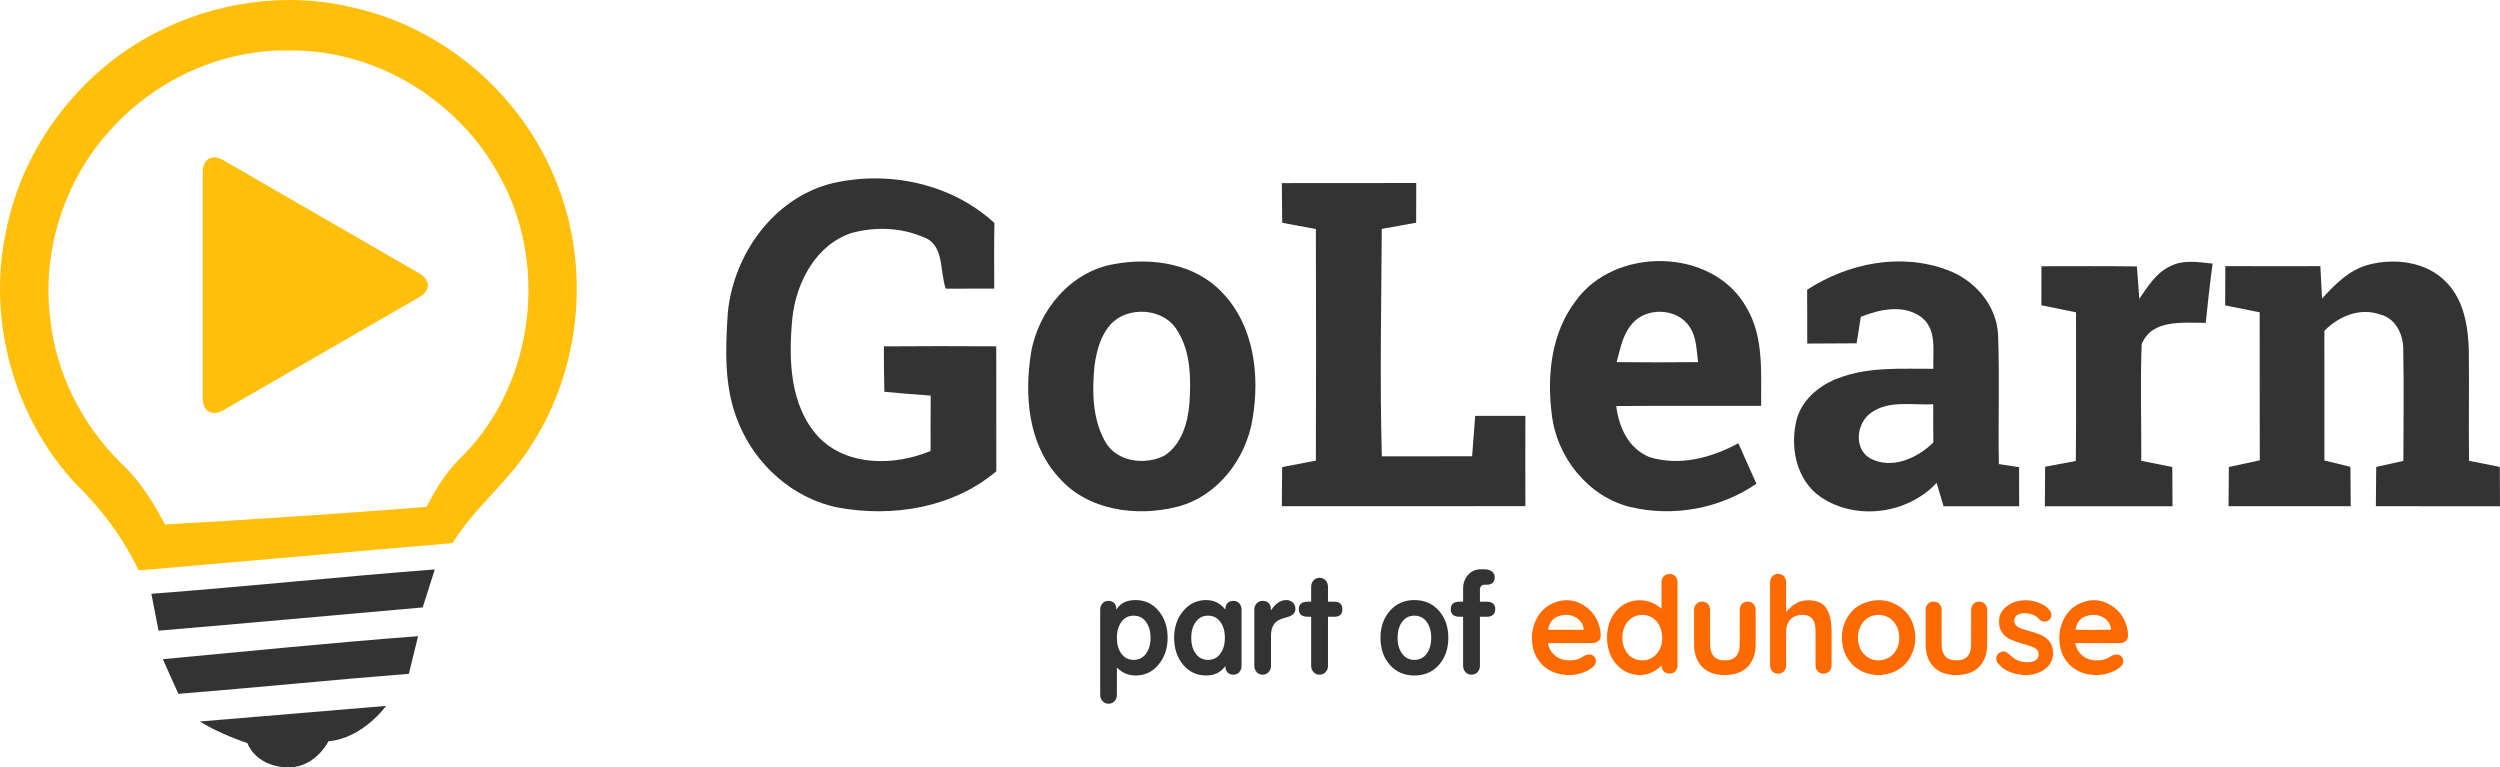 <?xml version="1.0" encoding="UTF-8"?>
<svg id="Layer_2" data-name="Layer 2" xmlns="http://www.w3.org/2000/svg" viewBox="0 0 830.122 254.837">
  <g id="logo">
    <g>
      <g>
        <g>
          <path d="M368.111,233.667c-.811,0-1.48-.286-2.004-.856-.526-.571-.788-1.261-.788-2.072v-28.29c0-.841.247-1.538.743-2.095.496-.555,1.134-.833,1.914-.833,1.441,0,2.328.692,2.658,2.072l.045.72h.091c1.23-2.042,3.333-3.063,6.307-3.063,3.093,0,5.638,1.195,7.636,3.581,1.997,2.388,2.996,5.369,2.996,8.943,0,3.484-.999,6.442-2.996,8.874-1.998,2.432-4.543,3.649-7.636,3.649-2.373,0-4.4-.84-6.082-2.523h-.135v8.965c0,.811-.263,1.501-.788,2.072-.526.571-1.179.856-1.96.856ZM372.368,217.066c1.006,1.367,2.365,2.05,4.077,2.05s3.071-.683,4.077-2.05c1.006-1.367,1.51-3.13,1.51-5.293s-.504-3.926-1.51-5.294c-1.006-1.365-2.38-2.048-4.122-2.048-1.683,0-3.027.683-4.032,2.048-1.006,1.368-1.509,3.132-1.509,5.294s.502,3.926,1.509,5.293Z" fill="#333"/>
          <path d="M400.546,224.296c-3.124,0-5.684-1.186-7.681-3.558-1.998-2.373-2.996-5.362-2.996-8.965,0-3.544,1.013-6.517,3.041-8.92,2.027-2.403,4.557-3.605,7.59-3.605,2.552,0,4.655,1.021,6.307,3.063h.09l.045-.72c.33-1.38,1.201-2.072,2.613-2.072.811,0,1.464.278,1.96.833.496.557.743,1.254.743,2.095v18.605c0,.841-.247,1.547-.743,2.117s-1.149.856-1.96.856c-1.412,0-2.283-.692-2.613-2.073l-.045-.72h-.09c-1.472,2.043-3.559,3.063-6.261,3.063ZM397.055,217.066c1.006,1.367,2.365,2.05,4.077,2.05,1.712,0,3.071-.683,4.077-2.05,1.006-1.367,1.509-3.13,1.509-5.293s-.503-3.926-1.509-5.294c-1.006-1.365-2.38-2.048-4.122-2.048-1.682,0-3.026.69-4.032,2.072-1.006,1.382-1.51,3.139-1.51,5.271,0,2.163.503,3.926,1.51,5.293Z" fill="#333"/>
          <path d="M421.246,223.17c-.526.571-1.194.856-2.005.856-.81,0-1.472-.286-1.982-.856-.511-.571-.766-1.261-.766-2.072v-18.65c0-.811.254-1.501.766-2.073.51-.569,1.171-.855,1.982-.855,1.472,0,2.372.692,2.704,2.072l.045.991h.09c1.471-2.222,3.138-3.334,5.001-3.334.9,0,1.636.278,2.207.833.57.557.856,1.24.856,2.05,0,.692-.233,1.277-.698,1.757-.466.481-1.404.902-2.816,1.262-1.682.421-2.868,1.104-3.559,2.05-.692.946-1.036,2.23-1.036,3.851v10.047c0,.811-.263,1.501-.788,2.072Z" fill="#333"/>
          <path d="M440.166,223.17c-.526.571-1.194.856-2.004.856-.811,0-1.48-.286-2.005-.856s-.788-1.261-.788-2.072v-16.308h-1.081c-2.013,0-3.018-.826-3.018-2.479,0-1.681.991-2.523,2.973-2.523h1.127v-4.955c0-.84.263-1.547.788-2.117s1.194-.856,2.005-.856c.81,0,1.479.286,2.004.856.525.571.788,1.277.788,2.117v4.955h2.072c1.802,0,2.703.841,2.703,2.523,0,1.653-.901,2.479-2.703,2.479h-2.072v16.308c0,.811-.263,1.501-.788,2.072Z" fill="#333"/>
          <path d="M477.803,220.76c-2.072,2.358-4.79,3.536-8.154,3.536-3.364,0-6.081-1.178-8.154-3.536s-3.108-5.353-3.108-8.987c0-3.605,1.043-6.592,3.131-8.965,2.087-2.373,4.797-3.559,8.131-3.559s6.044,1.18,8.131,3.536c2.087,2.359,3.131,5.355,3.131,8.988s-1.036,6.629-3.108,8.987ZM465.572,217.066c1.006,1.367,2.365,2.05,4.077,2.05,1.712,0,3.071-.683,4.077-2.05,1.006-1.367,1.509-3.13,1.509-5.293s-.503-3.926-1.509-5.294c-1.006-1.365-2.38-2.048-4.122-2.048-1.682,0-3.026.683-4.032,2.048-1.006,1.368-1.51,3.132-1.51,5.294s.503,3.926,1.51,5.293Z" fill="#333"/>
          <path d="M490.619,223.17c-.526.571-1.194.856-2.004.856-.811,0-1.48-.286-2.005-.856s-.788-1.261-.788-2.072v-16.308h-1.081c-2.013,0-3.018-.826-3.018-2.479,0-1.681.961-2.523,2.883-2.523h1.217v-4.324c0-1.802.547-3.327,1.644-4.573,1.096-1.246,2.545-1.87,4.347-1.87h.901c1.11,0,1.989.232,2.635.698.645.466.969,1.089.969,1.87,0,1.712-.886,2.567-2.657,2.567h-.721c-1.021,0-1.532.616-1.532,1.848v3.783h2.387c.811,0,1.464.212,1.96.631.496.421.744,1.052.744,1.892,0,.811-.248,1.427-.744,1.848s-1.149.631-1.96.631h-2.387v16.308c0,.811-.263,1.501-.788,2.072Z" fill="#333"/>
        </g>
        <g>
          <path d="M543.878,224.153c-.27-.044-.539-.093-.81-.132-2.768-.396-4.995-1.735-6.726-3.902-1.364-1.707-2.175-3.664-2.525-5.819-.231-1.425-.263-2.855-.114-4.286.272-2.618,1.166-4.994,2.875-7.022,1.544-1.833,3.488-3.051,5.854-3.484,3.317-.607,6.299.191,8.921,2.315.09.073.182.144.335.265.01-.2.022-.326.022-.451.001-2.769-.002-5.537.006-8.306.001-.294.03-.598.108-.881.341-1.25,1.535-2.002,2.835-1.875,1.121.11,2.059.898,2.282,1.984.061.3.084.613.084.92.006,2.658.004,5.317.004,7.975,0,6.431.002,12.861-.005,19.292-0.0.36-.035.732-.127,1.078-.286,1.077-1.28,1.828-2.392,1.85-1.499.029-2.482-.775-2.757-2.257-.02-.107-.037-.215-.065-.384-.097.078-.173.127-.234.189-1.188,1.223-2.619,2.047-4.244,2.53-.525.156-1.078.217-1.617.323-.107.021-.212.051-.318.077h-1.391ZM551.947,211.74c-.034-.45-.06-.901-.106-1.35-.026-.251-.076-.501-.13-.748-.317-1.435-.979-2.685-2.024-3.724-1.052-1.046-2.323-1.605-3.802-1.72-1.393-.108-2.704.131-3.896.882-.993.626-1.738,1.487-2.302,2.508-.569,1.029-.854,2.14-.952,3.308-.11,1.313-.017,2.61.441,3.845.933,2.517,2.615,4.181,5.395,4.494,1.136.128,2.248-.01,3.304-.467,1.439-.623,2.452-1.699,3.168-3.067.648-1.238.898-2.571.904-3.961Z" fill="#ff6a00"/>
          <path d="M520.23,224.153c-.195-.028-.389-.065-.585-.083-3.635-.338-6.656-1.807-8.81-4.83-1.094-1.536-1.742-3.261-1.99-5.129-.327-2.465-.165-4.894.737-7.227,1.279-3.306,3.508-5.731,6.893-6.919,3.671-1.288,7.118-.734,10.231,1.606,2.482,1.866,4.019,4.358,4.61,7.408.133.689.179,1.401.197,2.104.029,1.148-.847,2.152-2.04,2.387-.257.051-.525.07-.788.07-4.735.004-9.47.003-14.205.003h-.486c.009.128.004.214.021.295.605,2.793,2.852,4.923,5.685,5.345.607.09,1.232.086,1.848.076,1.068-.018,2.109-.21,3.079-.675.436-.209.854-.459,1.267-.713.458-.281.942-.479,1.476-.547.876-.112,1.586.191,2.122.881.519.669.584,1.408.264,2.184-.199.481-.542.852-.933,1.184-.914.773-1.969,1.293-3.083,1.703-1.164.428-2.36.72-3.602.807-.108.008-.213.046-.32.07h-1.59ZM525.817,209.124c.006-.143.025-.271.014-.397-.057-.683-.276-1.316-.652-1.885-.797-1.206-1.904-2.007-3.281-2.427-1.191-.363-2.399-.303-3.598-.049-1.234.261-2.289.842-3.077,1.855-.609.782-.954,1.68-1.166,2.636-.018.08-.002.167-.002.267h11.762Z" fill="#ff6a00"/>
          <path d="M695.366,224.153c-.206-.028-.412-.064-.619-.083-3.47-.319-6.397-1.687-8.554-4.488-1.208-1.568-1.925-3.358-2.215-5.314-.378-2.544-.196-5.045.741-7.45,1.185-3.04,3.205-5.345,6.258-6.612,3.451-1.432,6.823-1.213,10.0.792,2.991,1.887,4.806,4.613,5.467,8.087.117.613.148,1.248.165,1.874.032,1.215-.636,2.114-1.81,2.452-.313.09-.651.128-.977.128-4.757.008-9.514.005-14.271.006h-.455c.019.155.023.263.047.366.638,2.765,2.829,4.83,5.644,5.268.616.096,1.254.092,1.881.08.999-.019,1.981-.177,2.895-.6.498-.231.977-.508,1.449-.791.461-.276.944-.476,1.478-.544.877-.111,1.586.196,2.119.886.527.683.568,1.438.243,2.218-.191.458-.524.812-.898,1.13-.627.533-1.324.954-2.071,1.293-1.467.665-2.995,1.108-4.608,1.23-.108.008-.213.047-.319.072h-1.59ZM700.923,209.082c.009-.057.026-.12.026-.184-.001-.121-.002-.243-.021-.362-.129-.812-.451-1.541-.98-2.172-.793-.945-1.77-1.629-2.964-1.953-1.631-.443-3.237-.3-4.787.355-.974.412-1.714,1.111-2.249,2.022-.383.652-.632,1.356-.782,2.095-.014.069-.002.143-.002.211.363.073,11.492.061,11.76-.014Z" fill="#ff6a00"/>
          <path d="M623.033,224.153c-.348-.047-.697-.093-1.045-.142-3.587-.506-6.424-2.217-8.416-5.265-1.056-1.616-1.655-3.4-1.868-5.317-.245-2.204-.078-4.369.742-6.441,1.583-4.002,4.491-6.522,8.704-7.405,3.106-.651,6.113-.244,8.886,1.381,3.037,1.779,4.885,4.445,5.615,7.862.535,2.505.446,5.013-.448,7.431-1.533,4.147-4.508,6.67-8.823,7.614-.483.106-.981.138-1.472.208-.119.017-.235.049-.353.074h-1.523ZM616.917,211.731c-.003,1.183.193,2.326.674,3.412,1.501,3.387,4.901,4.788,8.095,3.857,2.2-.642,3.628-2.148,4.442-4.252.452-1.169.574-2.39.493-3.639-.078-1.207-.376-2.346-.958-3.407-1.376-2.506-3.898-3.834-6.77-3.474-1.918.24-3.437,1.191-4.552,2.77-1.001,1.417-1.419,3.015-1.424,4.734Z" fill="#ff6a00"/>
          <path d="M648.734,224.153c-.381-.05-.762-.099-1.143-.149-2.125-.282-4.032-1.03-5.554-2.597-1.185-1.22-1.907-2.687-2.291-4.33-.222-.948-.336-1.91-.337-2.884-.002-3.916-0-7.832-.004-11.747-.001-.604.148-1.159.517-1.64.708-.925,1.669-1.21,2.767-.971,1.072.233,1.716.951,1.958,2.013.06.265.054.548.054.823.003,3.64-0,7.28.004,10.92.001.861.046,1.718.285,2.555.515,1.811,1.775,2.863,3.643,3.069.853.094,1.697.084,2.534-.102,1.72-.383,2.746-1.474,3.133-3.165.125-.544.206-1.111.209-1.668.02-3.861.012-7.721.017-11.582 0-.242.02-.484.049-.724.144-1.179,1.226-2.354,2.901-2.201,1.339.122,2.375,1.255,2.371,2.711-.012,3.872.003,7.743-.008,11.615-.004,1.408-.196,2.794-.686,4.121-1.073,2.907-3.131,4.735-6.125,5.514-.716.186-1.445.302-2.185.347-.13.008-.257.048-.386.073h-1.722Z" fill="#ff6a00"/>
          <path d="M571.83,224.153c-.15-.027-.299-.067-.451-.079-1.285-.103-2.531-.368-3.705-.911-2.394-1.106-3.88-2.985-4.637-5.477-.368-1.213-.507-2.462-.511-3.722-.013-3.806-.006-7.611-.005-11.417 0-.805.225-1.53.837-2.084.857-.777,1.86-.909,2.897-.487,1.012.411,1.511,1.241,1.58,2.326.009.143.003.287.003.43 0,3.739-.001,7.479.002,11.218.001.786.09,1.561.316,2.318.522,1.75,1.736,2.674,3.503,2.933.87.128,1.741.107,2.6-.08,1.688-.366,2.723-1.412,3.151-3.072.196-.763.258-1.542.258-2.327.001-3.684-.001-7.368.003-11.053 0-.296.01-.599.071-.886.273-1.277,1.459-2.137,2.76-2.021,1.244.111,2.143.876,2.4,2.062.049.224.059.46.059.69.003,3.839.004,7.677.001,11.516-.001,1.523-.206,3.016-.773,4.436-1.109,2.78-3.144,4.518-6.032,5.268-.716.186-1.445.302-2.185.346-.141.008-.28.048-.42.073h-1.722Z" fill="#ff6a00"/>
          <path d="M672.05,224.153c-.195-.028-.389-.064-.585-.083-1.986-.188-3.891-.651-5.622-1.685-1.007-.602-1.833-1.402-2.557-2.324-.575-.732-.674-2.12.221-2.959.403-.378.847-.66,1.403-.757.515-.089.996.002,1.428.274.295.187.569.418.82.662.707.689,1.467,1.304,2.343,1.767.962.509,1.996.747,3.075.822.719.05,1.434.035,2.137-.137.277-.068.555-.153.813-.271,1.033-.47,1.44-1.306,1.401-2.368-.031-.861-.473-1.472-1.208-1.885-.666-.374-1.377-.648-2.105-.871-1.117-.342-2.246-.644-3.357-1.003-.838-.271-1.665-.58-2.48-.915-1.136-.467-2.062-1.224-2.832-2.175-.503-.621-.814-1.332-.982-2.109-.236-1.092-.266-2.188-.019-3.28.295-1.307,1.021-2.354,2.007-3.235,1.198-1.07,2.61-1.737,4.167-2.054,2.946-.601,5.747-.132,8.383,1.299.843.458,1.553,1.088,2.134,1.854.449.591.635,1.251.478,1.991-.185.869-1.024,1.618-1.909,1.677-.283.019-.575.003-.855-.043-.45-.074-.816-.312-1.119-.656-.934-1.059-2.12-1.675-3.495-1.931-1.007-.187-2.018-.195-3.02.057-.053.013-.106.031-.158.047-1.376.43-2.022,1.686-1.575,3.057.116.355.317.651.592.902.473.432,1.026.727,1.632.916,1.02.319,2.044.627,3.07.927,1.207.354,2.401.742,3.555,1.246,1.161.508,2.101,1.289,2.84,2.311.515.711.793,1.52.926,2.381.153.989.161,1.975-.078,2.955-.202.828-.573,1.57-1.1,2.237-1.09,1.378-2.515,2.259-4.169,2.796-.768.25-1.551.424-2.358.487-.108.008-.213.048-.319.073h-1.523Z" fill="#ff6a00"/>
          <path d="M593.165,203.143c.076-.088.154-.174.228-.264.862-1.055,1.895-1.91,3.076-2.581,1.033-.587,2.148-.909,3.338-.962,1.367-.061,2.712.044,4.004.538,1.256.479,2.21,1.302,2.86,2.483.651,1.184,1.025,2.456,1.241,3.781.195,1.2.257,2.411.257,3.625.001,3.673.002,7.346-.004,11.019-0.0.306-.021.621-.091.918-.278,1.181-1.282,1.944-2.497,1.98-1.481.044-2.398-.978-2.62-1.906-.071-.297-.103-.61-.103-.915-.007-3.816-.004-7.633-.005-11.449-0-.898-.107-1.781-.396-2.636-.007-.021-.012-.042-.019-.063-.495-1.481-1.528-2.303-3.072-2.486-.872-.103-1.744-.084-2.595.15-1.956.539-3.103,1.856-3.548,3.799-.109.478-.137.984-.138,1.477-.011,3.772-.007,7.545-.006,11.317 0.0.775-.239,1.455-.808,1.994-.802.759-1.762.901-2.769.565-.982-.328-1.54-1.066-1.695-2.094-.031-.206-.045-.417-.045-.625-.002-9.122-.001-18.244-.003-27.366-0-.803.187-1.531.775-2.112.776-.766,1.717-.936,2.724-.635.98.292,1.564.994,1.762,2.0.042.214.056.437.057.657.004,3.122.002,6.243.002,9.365v.391c.03.013.061.025.091.038Z" fill="#ff6a00"/>
        </g>
      </g>
      <g>
        <path d="M66.446,239.564l61.751-5.167s-7.695,10.767-19.139,11.741c0,0-4.626,9.496-14.61,8.644-9.983-.852-12.296-8.035-12.296-8.035,0,0-9.618-3.165-15.705-7.183" fill="#333"/>
        <path d="M67.331,57.098c0-4.315,3.057-6.08,6.794-3.922l65.136,37.606c3.737,2.157,3.737,5.688,0,7.845l-65.136,37.606c-3.737,2.157-6.794.392-6.794-3.922V57.098Z" fill="#ffbf0a"/>
        <path d="M51.269,11.094C71.505.493,95.566-2.929,117.803,2.652c29.538,6.687,54.968,28.537,66.429,56.513,12.022,28.608,9.003,63.024-8.021,88.999-7.318,11.794-18.691,20.324-25.94,32.17-34.75,2.948-69.483,6.108-104.25,9.073-5.125-10.899-12.461-20.569-21.061-28.958C4.409,138.23-4.419,105.761,2.127,76.189,7.708,48.599,26.329,24.099,51.269,11.094M37.106,42.685c-15.708,16.778-23.342,40.665-20.394,63.445,1.948,18.024,10.653,35.066,23.553,47.72,6.143,5.756,10.653,12.9,14.514,20.306,28.976-1.614,57.935-3.598,86.875-5.844,3.229-6.441,7.16-12.584,12.513-17.498,23.588-24.378,28.098-64.411,10.987-93.615-13.532-24.185-40.384-40.524-68.237-40.419-22.5-.702-44.754,9.319-59.812,25.905" fill="#ffbf0a"/>
        <path d="M50.268,197.165c31.381-2.387,62.708-5.669,94.106-8.091-1.351,4.195-2.685,8.407-4.019,12.619-29.239,2.58-58.461,5.248-87.718,7.723-.772-4.089-1.579-8.161-2.369-12.25" fill="#333"/>
        <path d="M54.077,218.875c28.239-2.633,56.478-5.493,84.752-7.635-1,4.177-2.036,8.337-3.071,12.496-25.519,2.001-51.002,4.616-76.521,6.651-1.738-3.826-3.475-7.652-5.16-11.513" fill="#333"/>
      </g>
      <g>
        <path d="M275.892,60.975c18.726-4.546,39.98-.158,54.301,13.075-.14,7.266-.087,14.531-.053,21.78-5.37,0-10.741,0-16.111.018-2.036-5.792-.386-14.742-7.494-17.129-7.371-3.212-15.971-3.457-23.676-1.386-11.969,3.879-18.498,16.497-19.762,28.344-1.264,13.461-1.001,28.905,8.722,39.453,9.495,9.846,25.325,9.583,37.19,4.598-.017-6.125-.017-12.25.035-18.376-5.142-.369-10.285-.754-15.392-1.264-.123-5.019-.158-10.057-.158-15.076,12.444-.105,24.869-.088,37.313-.017,0,13.83-.018,27.66.017,41.49-14.321,12.145-34.364,15.357-52.441,12.075-15.006-2.949-27.625-14.269-33.223-28.327-4.809-11.496-4.3-24.29-3.475-36.47,1.878-19.183,15.058-37.821,34.206-42.788" fill="#333"/>
        <path d="M425.634,60.8c14.865-.035,29.748.017,44.631-.035-.017,4.387-.035,8.793-.035,13.18-3.809.72-7.617,1.387-11.408,2.054-.158,25.168-.684,50.37.017,75.537,9.986-.035,19.973-.017,29.977-.035.333-4.458.684-8.933,1.018-13.409,5.546-.017,11.109-.017,16.673,0-.035,10.004-.035,19.99,0,29.977-26.958.035-53.916.017-80.873.017.017-4.335.053-8.67.105-13.005,3.738-.72,7.477-1.404,11.197-2.124.07-25.641.088-51.265,0-76.906-3.738-.702-7.459-1.369-11.18-2.071-.07-4.387-.088-8.793-.123-13.18" fill="#333"/>
        <path d="M370.086,87.67c12.426-2.282,26.782-.141,35.768,9.495,10.583,10.969,12.531,27.519,10.039,41.981-2.123,13.18-11.531,25.588-24.764,29.064-13.619,3.545-30.117,1.369-39.682-9.811-10.092-11.039-11.355-27.203-9.074-41.332,2.422-14.075,13.233-27.01,27.712-29.397M373.246,104.623c-6.652,2.668-8.968,10.39-9.829,16.884-.807,8.424-.72,17.568,3.563,25.132,3.738,6.757,13.233,7.933,19.657,4.651,5.756-3.703,7.775-10.934,8.319-17.375.544-8.407.474-17.674-4.493-24.869-3.739-5.388-11.355-6.775-17.217-4.423" fill="#333"/>
        <path d="M523.145,100.025c12.952-18.323,45.632-17.902,56.776,2.088,5.862,9.864,4.756,21.693,4.861,32.662-16.041.035-32.082-.07-48.124.053.966,7.374,4.177,14.093,10.969,16.919,9.951,3.142,20.692.298,29.59-4.581,1.966,4.493,3.966,8.968,6.003,13.444-12.057,8.301-27.66,11.144-41.876,7.739-14.075-3.44-24.483-16.62-26.08-30.784-1.632-12.847-.193-26.958,7.88-37.541M541.626,107.905c-2.913,3.493-3.633,8.108-4.826,12.338,9.021.088,18.024.088,27.045,0-.544-3.949-.456-8.266-2.808-11.706-4.124-6.459-14.83-6.704-19.411-.632" fill="#333"/>
        <path d="M600.052,96.217c13.601-8.863,31.24-12.408,46.702-6.511,8.951,3.317,16.217,11.619,16.708,21.412.544,14.303-.018,28.66.263,42.981,2.229.333,4.458.667,6.704,1.018,0,4.317.018,8.652.035,12.987-8.371-.017-16.725-.017-25.097,0-.79-2.58-1.562-5.177-2.317-7.775-9.635,10.355-26.712,12.672-38.471,4.721-8.354-5.721-10.425-17.164-7.827-26.414,2.036-6.353,7.669-10.864,13.759-13.11,10.022-3.809,20.938-3.019,31.469-3.072-.281-5.756,1.316-13.022-3.949-17.094-5.845-4.423-13.865-2.668-20.148-.175-.474,2.931-.948,5.88-1.404,8.81-5.476.053-10.934.053-16.392.088,0-5.967.017-11.917-.035-17.866M621.551,136.864c-5.108,3.317-6.266,12.128-.492,15.375,7.179,3.738,15.568-.07,20.903-5.318-.053-4.229-.053-8.459-.035-12.689-6.757.369-14.427-1.386-20.376,2.632" fill="#333"/>
        <path d="M720.554,88.442c4.37-2.316,9.442-1.386,14.146-.913-.895,6.546-1.615,13.11-2.282,19.674-7.353.053-17.866-1.369-21.271,7.056-.509,12.9-.07,25.852-.14,38.769,3.44.667,6.862,1.351,10.302,2.036.017,4.353.035,8.687.07,13.04-14.128-.017-28.256-.017-42.385,0,.017-4.387.035-8.758.088-13.128,3.405-.632,6.792-1.281,10.197-1.913.14-16.462.053-32.907.053-49.352-3.844-.772-7.67-1.562-11.496-2.352,0-4.317,0-8.635.018-12.952,10.565,0,21.131-.088,31.696.053.281,3.58.561,7.161.807,10.759,2.791-4.054,5.546-8.617,10.197-10.776" fill="#333"/>
        <path d="M786.404,87.915c8.898-2.352,19.657-1.001,26.15,6.073,5.599,5.88,6.967,14.374,7.213,22.184.14,12.268-.07,24.553.07,36.839,3.404.667,6.792,1.351,10.214,2.036.018,4.353.035,8.705.07,13.058-13.742-.035-27.484,0-41.226-.017.035-4.353.07-8.705.123-13.04,3.001-.684,5.985-1.369,9.021-2.018.018-12.285.193-24.553-.035-36.821.088-5.002-2.492-10.565-7.722-11.794-6.704-2.369-13.76.614-18.481,5.441.035,14.356-.018,28.695.017,43.051,2.879.719,5.74,1.404,8.635,2.106.035,4.37.07,8.723.105,13.075h-40.577c.035-4.335.053-8.67.105-13.022,3.405-.72,6.845-1.457,10.267-2.212-.035-16.392,0-32.767-.035-49.159-3.826-.755-7.652-1.509-11.46-2.299.017-4.353.035-8.705.053-13.04,10.513.07,21.043.035,31.555.017.194,3.58.386,7.161.562,10.759,4.3-4.704,9.003-9.53,15.374-11.215" fill="#333"/>
      </g>
    </g>
  </g>
</svg>